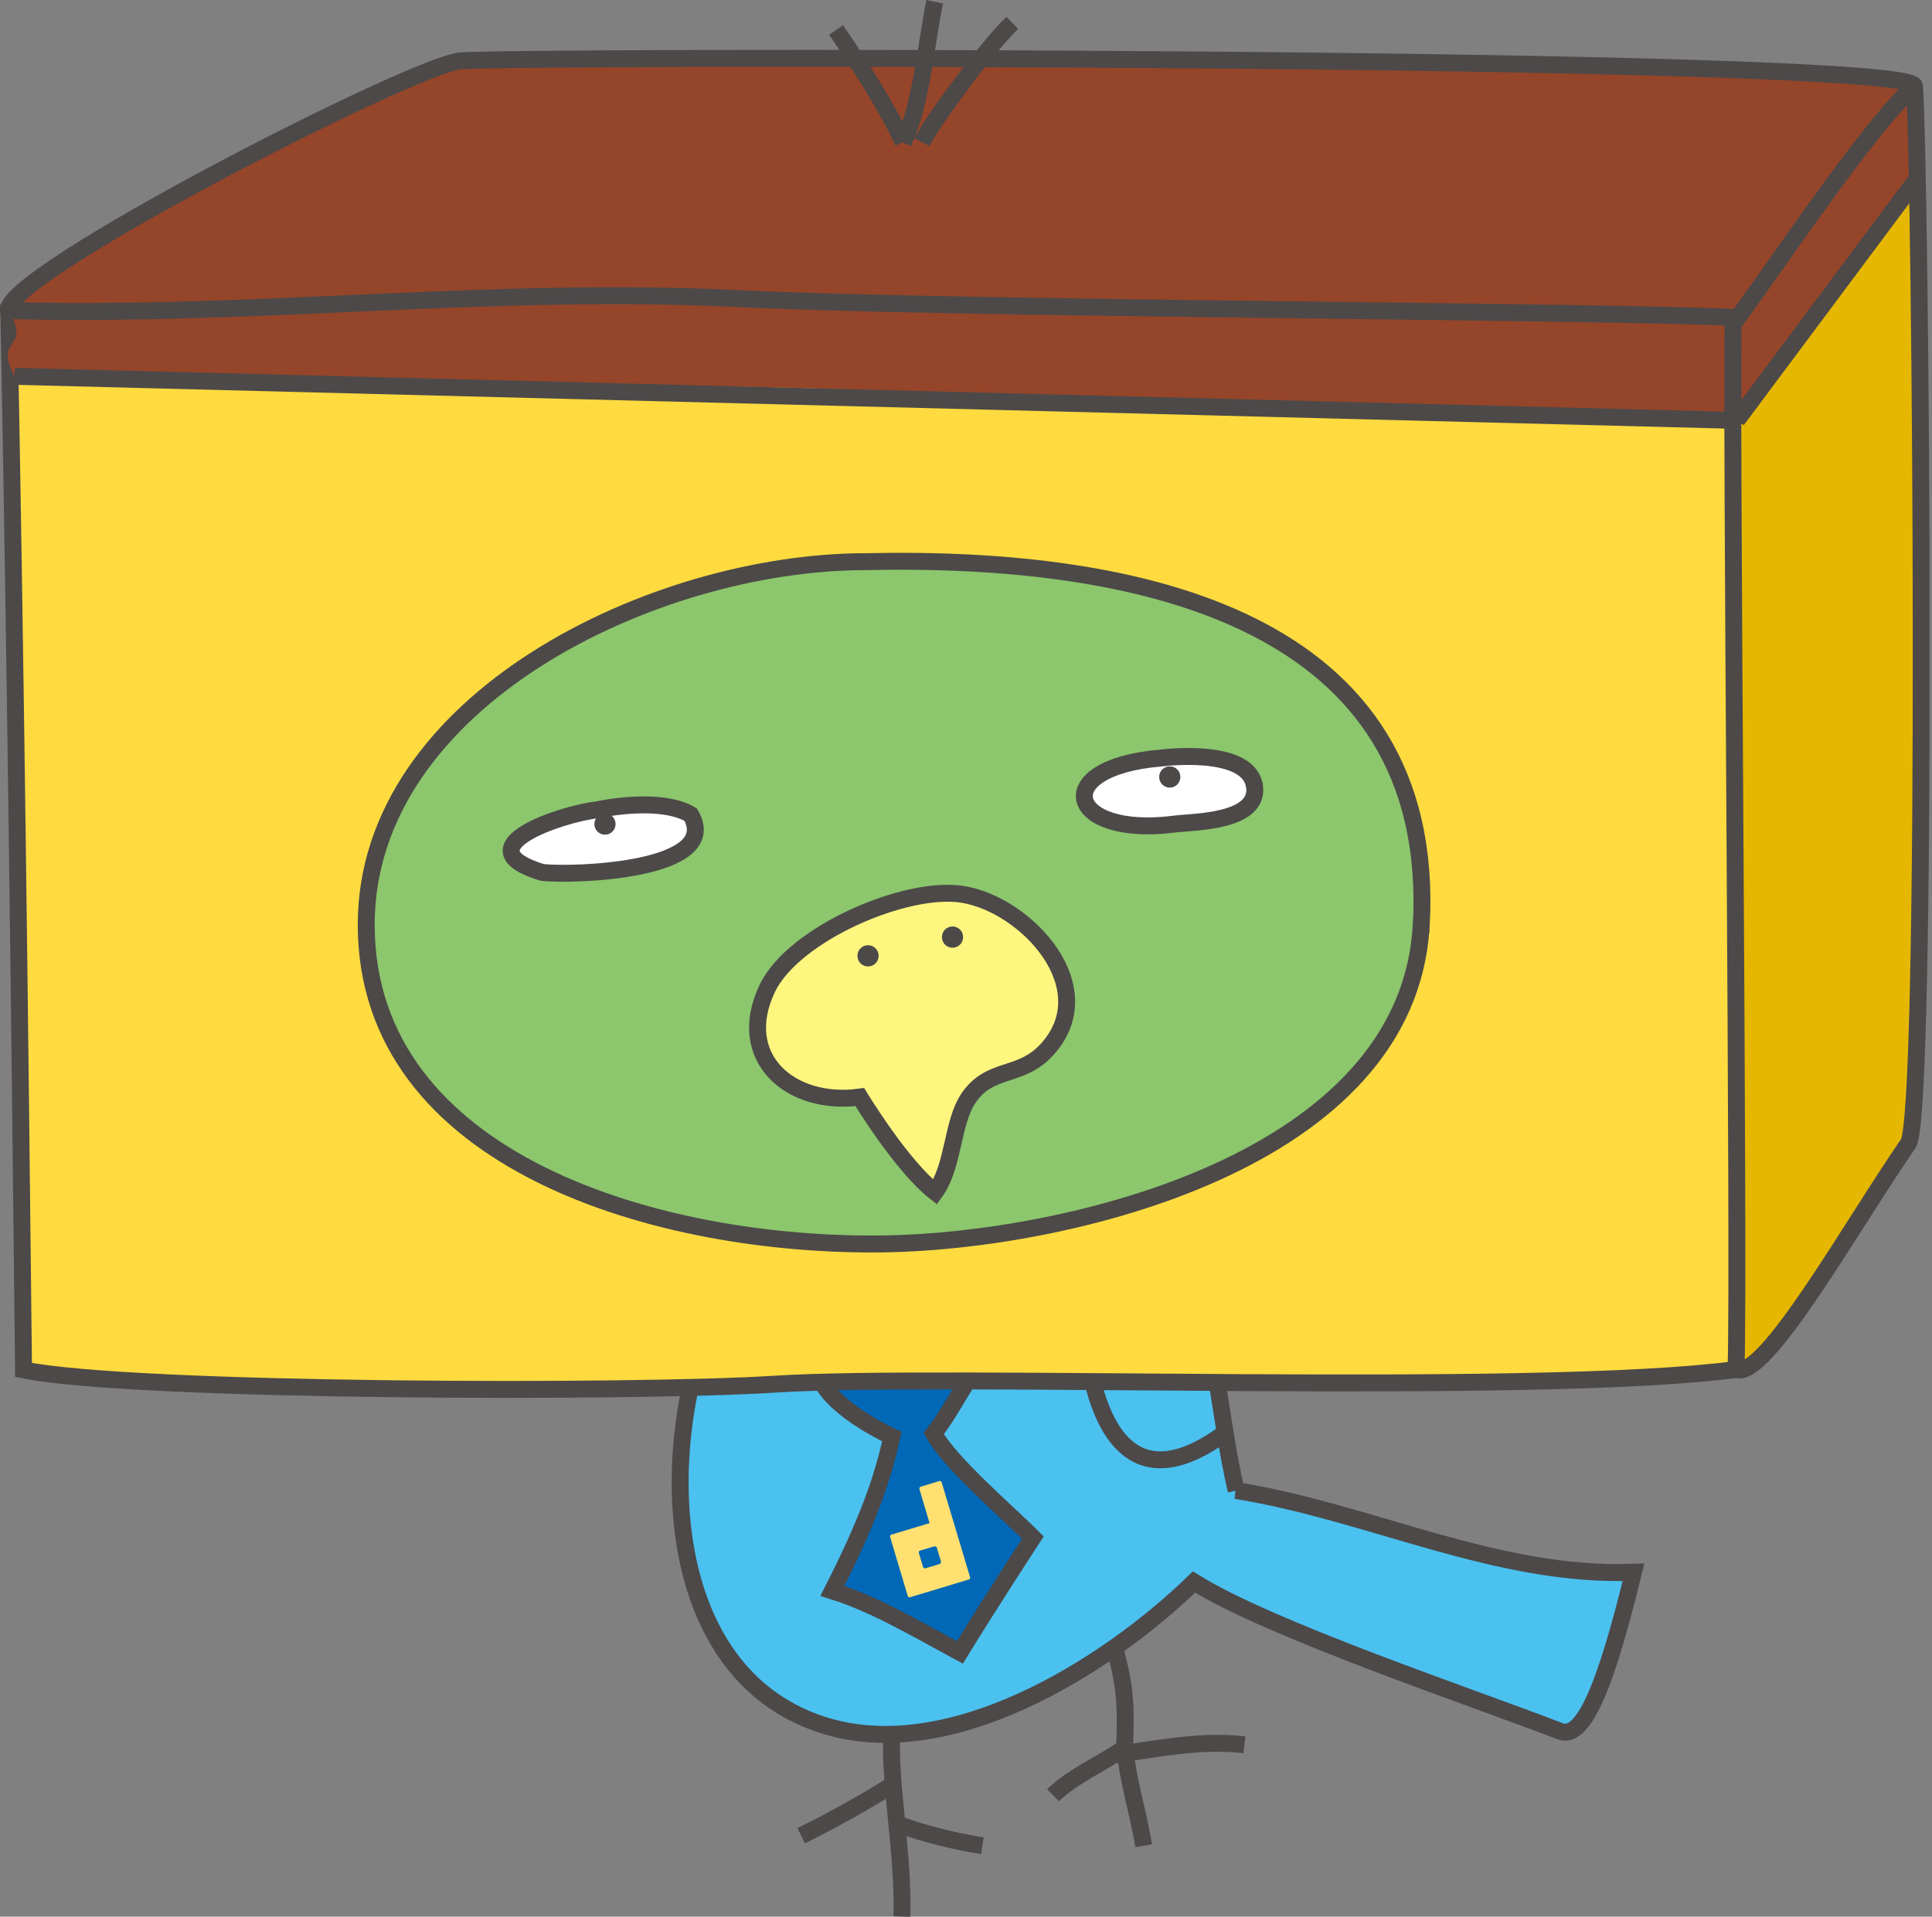 <svg width="129" height="128" viewBox="0 0 129 128" fill="none" xmlns="http://www.w3.org/2000/svg">
<rect x="0" y="0" width="129" height="128" fill="#808080" stroke="none"/>
<g clip-path="url(#clip0_230_510)">
<path d="M82.539 99.538C81.36 94.512 81.105 88.274 79.09 83.533C70.49 87.781 55.521 87.515 48.12 87.515L47.442 88.185C43.884 97.025 44.238 111.64 54.823 115.159C63.246 117.958 73.792 111.404 79.728 105.648C84.8 108.832 98.334 113.355 104.162 115.612C105.666 116.194 107.14 112.951 109.066 104.998C99.955 105.353 91.434 100.967 82.53 99.538H82.539Z" fill="#4BC1F0" stroke="#4C4948" stroke-width="1.13"/>
<path d="M72.328 84.144C72.013 89.249 72.917 102.416 81.979 95.547" stroke="#4C4948" stroke-width="1.13"/>
<path d="M59.55 115.849C59.354 119.022 60.356 123.959 60.219 127.99" stroke="#4C4948" stroke-width="1.13"/>
<path d="M74.353 109.778C75.139 112.577 75.198 113.74 75.09 116.736" stroke="#4C4948" stroke-width="1.13"/>
<path d="M59.551 119.219C57.624 120.422 55.521 121.594 53.497 122.59" stroke="#4C4948" stroke-width="1.13"/>
<path d="M70.313 119.889C71.6 118.618 73.625 117.751 75.09 116.726" stroke="#4C4948" stroke-width="1.13"/>
<path d="M60.219 121.91C61.497 122.402 63.866 123.004 65.595 123.26" stroke="#4C4948" stroke-width="1.13"/>
<path d="M75.089 116.726C75.424 119.455 75.905 120.609 76.367 123.26" stroke="#4C4948" stroke-width="1.13"/>
<path d="M83.09 116.519C80.141 116.174 77.183 116.804 74.342 117.199" stroke="#4C4948" stroke-width="1.13"/>
<path d="M54.843 92.235C55.855 94.256 59.551 95.941 59.551 95.941C58.882 98.976 57.831 101.815 55.58 106.24C58.204 107.068 60.553 108.418 64.091 110.349C66.047 107.146 68.966 102.682 68.966 102.682C67.354 101.056 63.472 97.764 62.342 95.734C63.57 94.187 64.278 92.442 65.605 90.885" fill="#0068B7"/>
<path d="M54.843 92.235C55.855 94.256 59.551 95.941 59.551 95.941C58.882 98.976 57.831 101.815 55.58 106.24C58.204 107.068 60.553 108.418 64.091 110.349C66.047 107.146 68.966 102.682 68.966 102.682C67.354 101.056 63.472 97.764 62.342 95.734C63.57 94.187 64.278 92.442 65.605 90.885" stroke="#4C4948" stroke-width="1.13"/>
<path d="M62.873 98.996C62.853 98.927 62.784 98.898 62.715 98.908L61.477 99.282C61.408 99.302 61.379 99.371 61.389 99.44L62.067 101.716L59.511 102.485C59.443 102.505 59.413 102.574 59.433 102.643L60.612 106.585C60.632 106.644 60.701 106.683 60.769 106.664L64.691 105.481C64.76 105.461 64.789 105.392 64.77 105.323L62.873 98.987V98.996ZM62.824 104.289C62.843 104.358 62.794 104.427 62.715 104.456L61.821 104.722C61.742 104.752 61.654 104.722 61.634 104.653L61.349 103.697C61.33 103.628 61.379 103.559 61.467 103.54L62.362 103.273C62.44 103.254 62.529 103.283 62.548 103.342L62.833 104.298L62.824 104.289Z" fill="#FFE071"/>
<path d="M0.56 20.745C2.585 19.227 55.167 19.06 67.836 19.208C86.48 19.424 99.12 19.966 117.44 21.208C117.401 29.309 117.194 88.382 115.916 91.457C102.422 93.231 63.236 91.693 51.619 92.442C42.793 93.014 8.963 92.984 1.572 91.486C1.317 68.09 1.032 43.363 0.58 20.321" fill="#FFDB3F"/>
<path d="M0.56 20.745C2.585 19.227 55.167 19.06 67.836 19.208C86.48 19.424 99.12 19.966 117.44 21.208C117.401 29.309 117.194 88.382 115.916 91.457C102.422 93.231 63.236 91.693 51.619 92.442C42.793 93.014 8.963 92.984 1.572 91.486C1.317 68.09 1.032 43.363 0.58 20.321" stroke="#4C4948" stroke-width="1.13"/>
<path d="M0.56 20.745C7.774 20.479 60.573 19.838 68.278 20.252C86.883 21.228 96.948 20.292 115.278 21.366C115.641 22.292 116.398 27.772 115.278 28.058C101.911 27.575 66.971 26.491 55.432 25.978C46.656 25.594 8.413 25.683 0.973 25.131C-0.472 22.43 2.172 23.416 0.56 20.745Z" fill="#95452A"/>
<path d="M94.903 61.753C95.975 41.362 76.141 37.095 57.801 37.509C43.628 37.509 24.453 46.793 24.453 61.753C24.453 77.639 44.041 83.287 59.049 83.07C71.079 82.892 94.068 77.639 94.894 61.753H94.903Z" fill="#8CC66D" stroke="#4C4948" stroke-width="1.13"/>
<path d="M46.115 54.401C44.542 53.455 41.614 53.721 39.844 54.086C37.495 54.352 30.753 56.599 36.208 58.264C38.272 58.491 48.307 58.175 46.115 54.401Z" fill="white" stroke="#4C4948" stroke-width="1.13"/>
<path d="M83.758 52.509C83.394 49.838 77.487 50.626 77.487 50.626C69.959 51.257 71.217 55.968 78.431 55.032C79.659 54.874 84.082 54.923 83.768 52.518L83.758 52.509Z" fill="white" stroke="#4C4948" stroke-width="1.13"/>
<path d="M64.308 59.733C60.563 59.092 53.005 62.334 51.245 65.981C49.024 70.573 52.71 73.895 57.408 73.264C57.408 73.264 60.189 77.856 62.44 79.611C63.698 77.876 63.561 74.939 64.681 73.313C66.136 71.204 68.091 72.032 69.87 70.13C73.704 66.001 68.583 60.452 64.317 59.733H64.308Z" fill="#FFF67F" stroke="#4C4948" stroke-width="1.13"/>
<path d="M58.666 63.832C58.666 64.226 58.351 64.542 57.958 64.542C57.565 64.542 57.251 64.226 57.251 63.832C57.251 63.438 57.565 63.123 57.958 63.123C58.351 63.123 58.666 63.438 58.666 63.832Z" fill="#4C4948"/>
<path d="M64.307 62.581C64.307 62.975 63.993 63.29 63.6 63.29C63.207 63.29 62.892 62.975 62.892 62.581C62.892 62.187 63.207 61.871 63.6 61.871C63.993 61.871 64.307 62.187 64.307 62.581Z" fill="#4C4948"/>
<path d="M41.102 55.031C41.102 55.426 40.788 55.741 40.395 55.741C40.002 55.741 39.687 55.426 39.687 55.031C39.687 54.637 40.002 54.322 40.395 54.322C40.788 54.322 41.102 54.637 41.102 55.031Z" fill="#4C4948"/>
<path d="M78.814 51.888C78.814 52.282 78.5 52.597 78.107 52.597C77.713 52.597 77.399 52.282 77.399 51.888C77.399 51.494 77.713 51.178 78.107 51.178C78.5 51.178 78.814 51.494 78.814 51.888Z" fill="#4C4948"/>
<path d="M1.513 20.647C1.199 20.686 0.875 20.716 0.56 20.755C0.845 20.755 1.169 20.716 1.513 20.647Z" fill="#D18E04" stroke="#4C4948" stroke-width="1.13"/>
<path d="M127.829 5.745C127.681 3.666 33.495 3.745 30.704 4.07C27.343 4.464 0.157 18.39 0.56 20.745C17.652 21.159 32.768 19.119 49.466 19.947C62.961 20.627 106.982 20.765 115.74 21.198L127.829 5.736V5.745Z" fill="#95452A"/>
<path d="M115.74 21.622L127.524 6.031C127.524 6.031 127.937 44.102 127.937 58.047V75.057L119.032 89.141L116.526 91.23L115.828 91.092L115.73 21.632L115.74 21.622Z" fill="#E5B700"/>
<path d="M60.298 9.5C59.374 7.381 57.202 4.011 55.826 2" stroke="#4C4948" stroke-width="1.13"/>
<path d="M62.411 0.118C61.851 2.769 61.517 7.076 60.298 9.51" stroke="#4C4948" stroke-width="1.13"/>
<path d="M67.59 1.527C65.959 3.084 62.293 8.022 61.556 9.5" stroke="#4C4948" stroke-width="1.13"/>
<path d="M0.973 25.131L115.288 28.058" stroke="#4C4948" stroke-width="1.13"/>
<path d="M115.612 27.93L115.74 21.208L123.455 10.772L127.347 6.199L127.888 8.889L128.222 11.984L124.87 15.886L117.617 26.037L115.612 27.93Z" fill="#95452A"/>
<path d="M127.829 5.745C127.681 3.666 33.495 3.745 30.704 4.07C27.343 4.464 0.157 18.39 0.56 20.745C17.652 21.159 32.768 19.119 49.466 19.947C62.961 20.627 106.982 20.765 115.74 21.198C115.543 25.998 116.152 84.311 115.916 91.447C117.833 92.245 123.661 81.798 127.416 76.368C128.752 74.437 128.251 11.58 127.829 5.736V5.745Z" stroke="#4C4948" stroke-width="1.13"/>
<path d="M115.976 28.058L127.937 12.023" stroke="#4C4948" stroke-width="1.13"/>
<path d="M115.74 21.622C118.236 18.282 124.752 8.466 127.829 5.736" stroke="#4C4948" stroke-width="1.13"/>
</g>
<defs>
<clipPath id="clip0_230_510">
<rect width="128.831" height="128" fill="white"/>
</clipPath>
</defs>
</svg>
